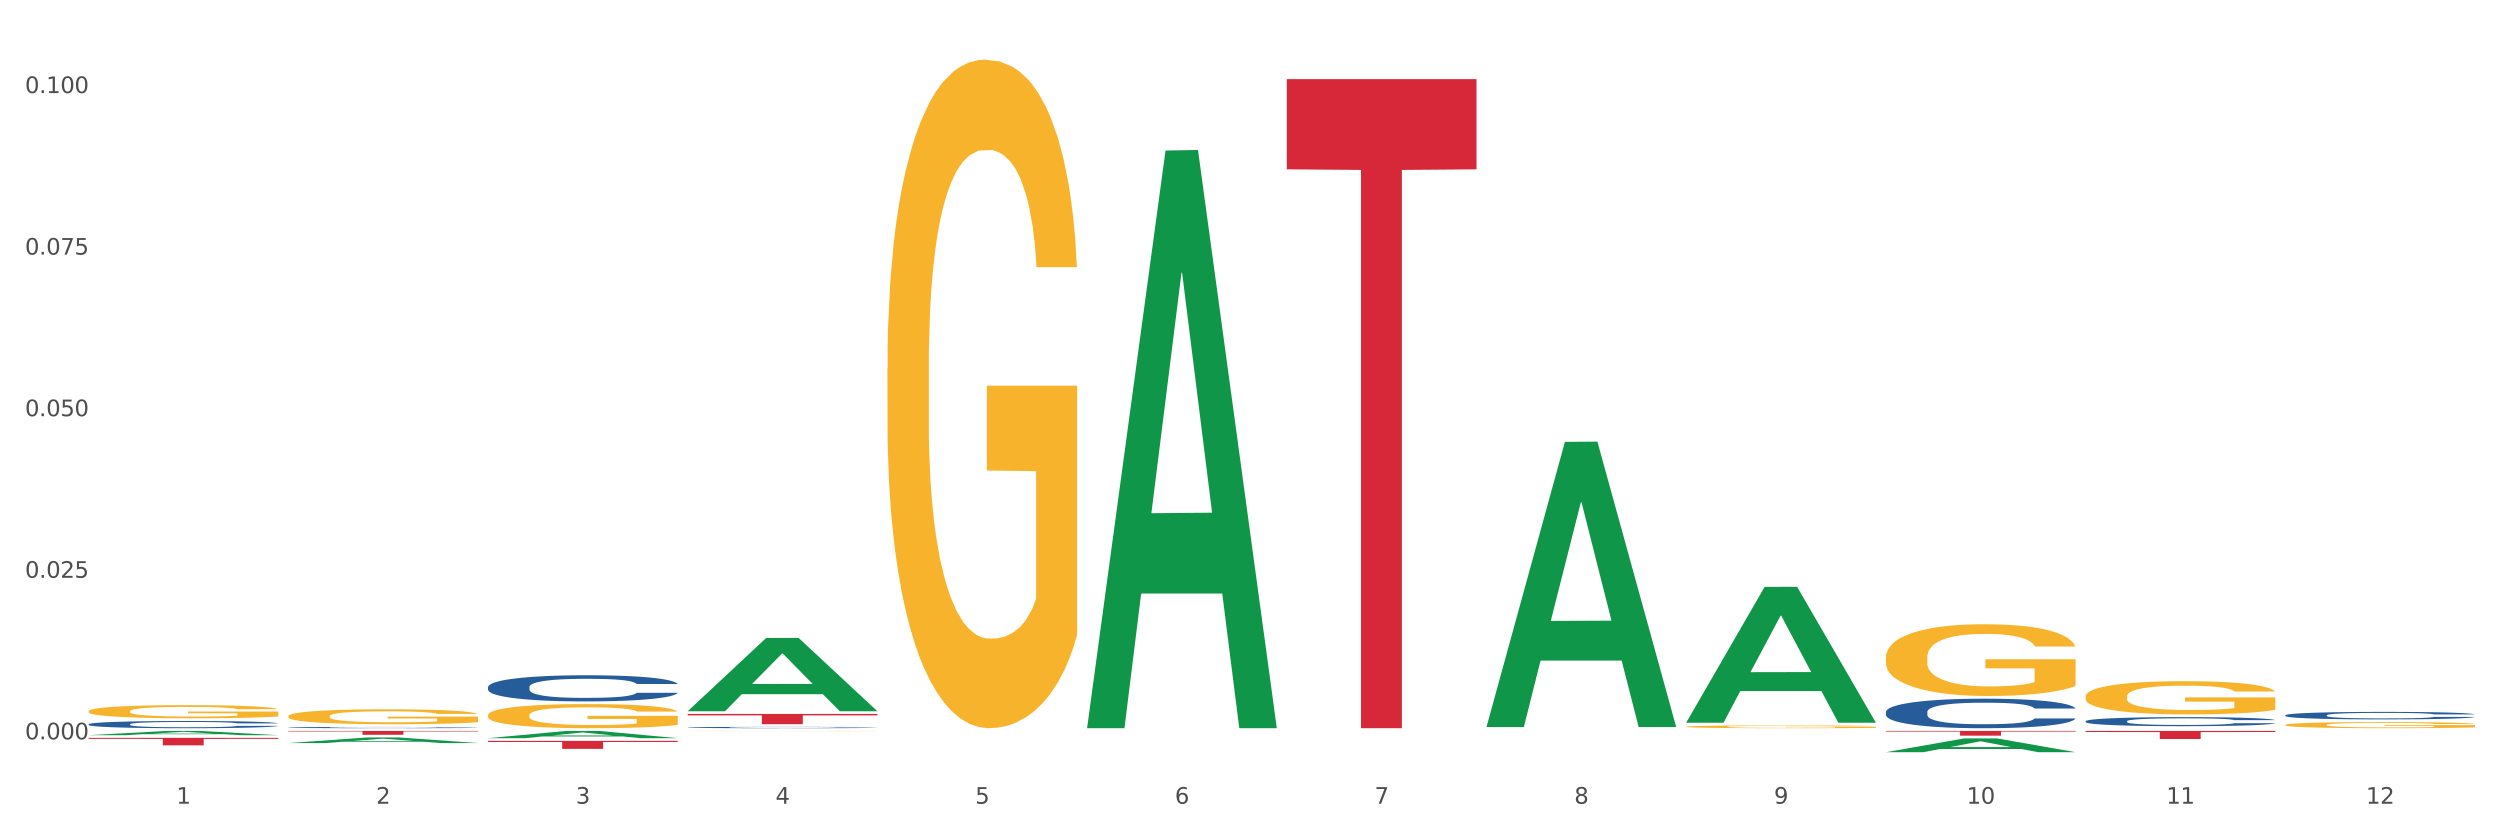 <?xml version="1.0" encoding="utf-8" standalone="no"?>
<!DOCTYPE svg PUBLIC "-//W3C//DTD SVG 1.1//EN"
  "http://www.w3.org/Graphics/SVG/1.1/DTD/svg11.dtd">
<svg xmlns:xlink="http://www.w3.org/1999/xlink" width="1080pt" height="360pt" viewBox="0 0 1080 360" xmlns="http://www.w3.org/2000/svg" version="1.1">
 <rect x="0" y="0" width="1080" height="360" fill="#333333" stroke="none"/>
 <defs>
  <style type="text/css">*{stroke-linejoin: round; stroke-linecap: butt}</style>
 </defs>
 <g id="figure_1">
  <g id="patch_1">
   <path d="M 0 360 
L 1080 360 
L 1080 0 
L 0 0 
z
" style="fill: #ffffff; stroke: #ffffff; stroke-linejoin: miter"/>
  </g>
  <g id="axes_1">
   <g id="matplotlib.axis_1">
    <g id="xtick_1">
     <g id="text_1">
      <!-- 1 -->
      <g style="fill: #4d4d4d" transform="translate(76.207 347.204) scale(0.096 -0.096)">
       <defs>
        <path id="DejaVuSans-31" d="M 794 531 
L 1825 531 
L 1825 4091 
L 703 3866 
L 703 4441 
L 1819 4666 
L 2450 4666 
L 2450 531 
L 3481 531 
L 3481 0 
L 794 0 
L 794 531 
z
" transform="scale(0.016)"/>
       </defs>
       <use xlink:href="#DejaVuSans-31"/>
      </g>
     </g>
    </g>
    <g id="xtick_2">
     <g id="text_2">
      <!-- 2 -->
      <g style="fill: #4d4d4d" transform="translate(162.476 347.204) scale(0.096 -0.096)">
       <defs>
        <path id="DejaVuSans-32" d="M 1228 531 
L 3431 531 
L 3431 0 
L 469 0 
L 469 531 
Q 828 903 1448 1529 
Q 2069 2156 2228 2338 
Q 2531 2678 2651 2914 
Q 2772 3150 2772 3378 
Q 2772 3750 2511 3984 
Q 2250 4219 1831 4219 
Q 1534 4219 1204 4116 
Q 875 4013 500 3803 
L 500 4441 
Q 881 4594 1212 4672 
Q 1544 4750 1819 4750 
Q 2544 4750 2975 4387 
Q 3406 4025 3406 3419 
Q 3406 3131 3298 2873 
Q 3191 2616 2906 2266 
Q 2828 2175 2409 1742 
Q 1991 1309 1228 531 
z
" transform="scale(0.016)"/>
       </defs>
       <use xlink:href="#DejaVuSans-32"/>
      </g>
     </g>
    </g>
    <g id="xtick_3">
     <g id="text_3">
      <!-- 3 -->
      <g style="fill: #4d4d4d" transform="translate(248.745 347.204) scale(0.096 -0.096)">
       <defs>
        <path id="DejaVuSans-33" d="M 2597 2516 
Q 3050 2419 3304 2112 
Q 3559 1806 3559 1356 
Q 3559 666 3084 287 
Q 2609 -91 1734 -91 
Q 1441 -91 1130 -33 
Q 819 25 488 141 
L 488 750 
Q 750 597 1062 519 
Q 1375 441 1716 441 
Q 2309 441 2620 675 
Q 2931 909 2931 1356 
Q 2931 1769 2642 2001 
Q 2353 2234 1838 2234 
L 1294 2234 
L 1294 2753 
L 1863 2753 
Q 2328 2753 2575 2939 
Q 2822 3125 2822 3475 
Q 2822 3834 2567 4026 
Q 2313 4219 1838 4219 
Q 1578 4219 1281 4162 
Q 984 4106 628 3988 
L 628 4550 
Q 988 4650 1302 4700 
Q 1616 4750 1894 4750 
Q 2613 4750 3031 4423 
Q 3450 4097 3450 3541 
Q 3450 3153 3228 2886 
Q 3006 2619 2597 2516 
z
" transform="scale(0.016)"/>
       </defs>
       <use xlink:href="#DejaVuSans-33"/>
      </g>
     </g>
    </g>
    <g id="xtick_4">
     <g id="text_4">
      <!-- 4 -->
      <g style="fill: #4d4d4d" transform="translate(335.014 347.204) scale(0.096 -0.096)">
       <defs>
        <path id="DejaVuSans-34" d="M 2419 4116 
L 825 1625 
L 2419 1625 
L 2419 4116 
z
M 2253 4666 
L 3047 4666 
L 3047 1625 
L 3713 1625 
L 3713 1100 
L 3047 1100 
L 3047 0 
L 2419 0 
L 2419 1100 
L 313 1100 
L 313 1709 
L 2253 4666 
z
" transform="scale(0.016)"/>
       </defs>
       <use xlink:href="#DejaVuSans-34"/>
      </g>
     </g>
    </g>
    <g id="xtick_5">
     <g id="text_5">
      <!-- 5 -->
      <g style="fill: #4d4d4d" transform="translate(421.284 347.204) scale(0.096 -0.096)">
       <defs>
        <path id="DejaVuSans-35" d="M 691 4666 
L 3169 4666 
L 3169 4134 
L 1269 4134 
L 1269 2991 
Q 1406 3038 1543 3061 
Q 1681 3084 1819 3084 
Q 2600 3084 3056 2656 
Q 3513 2228 3513 1497 
Q 3513 744 3044 326 
Q 2575 -91 1722 -91 
Q 1428 -91 1123 -41 
Q 819 9 494 109 
L 494 744 
Q 775 591 1075 516 
Q 1375 441 1709 441 
Q 2250 441 2565 725 
Q 2881 1009 2881 1497 
Q 2881 1984 2565 2268 
Q 2250 2553 1709 2553 
Q 1456 2553 1204 2497 
Q 953 2441 691 2322 
L 691 4666 
z
" transform="scale(0.016)"/>
       </defs>
       <use xlink:href="#DejaVuSans-35"/>
      </g>
     </g>
    </g>
    <g id="xtick_6">
     <g id="text_6">
      <!-- 6 -->
      <g style="fill: #4d4d4d" transform="translate(507.553 347.204) scale(0.096 -0.096)">
       <defs>
        <path id="DejaVuSans-36" d="M 2113 2584 
Q 1688 2584 1439 2293 
Q 1191 2003 1191 1497 
Q 1191 994 1439 701 
Q 1688 409 2113 409 
Q 2538 409 2786 701 
Q 3034 994 3034 1497 
Q 3034 2003 2786 2293 
Q 2538 2584 2113 2584 
z
M 3366 4563 
L 3366 3988 
Q 3128 4100 2886 4159 
Q 2644 4219 2406 4219 
Q 1781 4219 1451 3797 
Q 1122 3375 1075 2522 
Q 1259 2794 1537 2939 
Q 1816 3084 2150 3084 
Q 2853 3084 3261 2657 
Q 3669 2231 3669 1497 
Q 3669 778 3244 343 
Q 2819 -91 2113 -91 
Q 1303 -91 875 529 
Q 447 1150 447 2328 
Q 447 3434 972 4092 
Q 1497 4750 2381 4750 
Q 2619 4750 2861 4703 
Q 3103 4656 3366 4563 
z
" transform="scale(0.016)"/>
       </defs>
       <use xlink:href="#DejaVuSans-36"/>
      </g>
     </g>
    </g>
    <g id="xtick_7">
     <g id="text_7">
      <!-- 7 -->
      <g style="fill: #4d4d4d" transform="translate(593.822 347.204) scale(0.096 -0.096)">
       <defs>
        <path id="DejaVuSans-37" d="M 525 4666 
L 3525 4666 
L 3525 4397 
L 1831 0 
L 1172 0 
L 2766 4134 
L 525 4134 
L 525 4666 
z
" transform="scale(0.016)"/>
       </defs>
       <use xlink:href="#DejaVuSans-37"/>
      </g>
     </g>
    </g>
    <g id="xtick_8">
     <g id="text_8">
      <!-- 8 -->
      <g style="fill: #4d4d4d" transform="translate(680.091 347.204) scale(0.096 -0.096)">
       <defs>
        <path id="DejaVuSans-38" d="M 2034 2216 
Q 1584 2216 1326 1975 
Q 1069 1734 1069 1313 
Q 1069 891 1326 650 
Q 1584 409 2034 409 
Q 2484 409 2743 651 
Q 3003 894 3003 1313 
Q 3003 1734 2745 1975 
Q 2488 2216 2034 2216 
z
M 1403 2484 
Q 997 2584 770 2862 
Q 544 3141 544 3541 
Q 544 4100 942 4425 
Q 1341 4750 2034 4750 
Q 2731 4750 3128 4425 
Q 3525 4100 3525 3541 
Q 3525 3141 3298 2862 
Q 3072 2584 2669 2484 
Q 3125 2378 3379 2068 
Q 3634 1759 3634 1313 
Q 3634 634 3220 271 
Q 2806 -91 2034 -91 
Q 1263 -91 848 271 
Q 434 634 434 1313 
Q 434 1759 690 2068 
Q 947 2378 1403 2484 
z
M 1172 3481 
Q 1172 3119 1398 2916 
Q 1625 2713 2034 2713 
Q 2441 2713 2670 2916 
Q 2900 3119 2900 3481 
Q 2900 3844 2670 4047 
Q 2441 4250 2034 4250 
Q 1625 4250 1398 4047 
Q 1172 3844 1172 3481 
z
" transform="scale(0.016)"/>
       </defs>
       <use xlink:href="#DejaVuSans-38"/>
      </g>
     </g>
    </g>
    <g id="xtick_9">
     <g id="text_9">
      <!-- 9 -->
      <g style="fill: #4d4d4d" transform="translate(766.361 347.204) scale(0.096 -0.096)">
       <defs>
        <path id="DejaVuSans-39" d="M 703 97 
L 703 672 
Q 941 559 1184 500 
Q 1428 441 1663 441 
Q 2288 441 2617 861 
Q 2947 1281 2994 2138 
Q 2813 1869 2534 1725 
Q 2256 1581 1919 1581 
Q 1219 1581 811 2004 
Q 403 2428 403 3163 
Q 403 3881 828 4315 
Q 1253 4750 1959 4750 
Q 2769 4750 3195 4129 
Q 3622 3509 3622 2328 
Q 3622 1225 3098 567 
Q 2575 -91 1691 -91 
Q 1453 -91 1209 -44 
Q 966 3 703 97 
z
M 1959 2075 
Q 2384 2075 2632 2365 
Q 2881 2656 2881 3163 
Q 2881 3666 2632 3958 
Q 2384 4250 1959 4250 
Q 1534 4250 1286 3958 
Q 1038 3666 1038 3163 
Q 1038 2656 1286 2365 
Q 1534 2075 1959 2075 
z
" transform="scale(0.016)"/>
       </defs>
       <use xlink:href="#DejaVuSans-39"/>
      </g>
     </g>
    </g>
    <g id="xtick_10">
     <g id="text_10">
      <!-- 10 -->
      <g style="fill: #4d4d4d" transform="translate(849.576 347.204) scale(0.096 -0.096)">
       <defs>
        <path id="DejaVuSans-30" d="M 2034 4250 
Q 1547 4250 1301 3770 
Q 1056 3291 1056 2328 
Q 1056 1369 1301 889 
Q 1547 409 2034 409 
Q 2525 409 2770 889 
Q 3016 1369 3016 2328 
Q 3016 3291 2770 3770 
Q 2525 4250 2034 4250 
z
M 2034 4750 
Q 2819 4750 3233 4129 
Q 3647 3509 3647 2328 
Q 3647 1150 3233 529 
Q 2819 -91 2034 -91 
Q 1250 -91 836 529 
Q 422 1150 422 2328 
Q 422 3509 836 4129 
Q 1250 4750 2034 4750 
z
" transform="scale(0.016)"/>
       </defs>
       <use xlink:href="#DejaVuSans-31"/>
       <use xlink:href="#DejaVuSans-30" transform="translate(63.623 0)"/>
      </g>
     </g>
    </g>
    <g id="xtick_11">
     <g id="text_11">
      <!-- 11 -->
      <g style="fill: #4d4d4d" transform="translate(935.845 347.204) scale(0.096 -0.096)">
       <use xlink:href="#DejaVuSans-31"/>
       <use xlink:href="#DejaVuSans-31" transform="translate(63.623 0)"/>
      </g>
     </g>
    </g>
    <g id="xtick_12">
     <g id="text_12">
      <!-- 12 -->
      <g style="fill: #4d4d4d" transform="translate(1022.114 347.204) scale(0.096 -0.096)">
       <use xlink:href="#DejaVuSans-31"/>
       <use xlink:href="#DejaVuSans-32" transform="translate(63.623 0)"/>
      </g>
     </g>
    </g>
    <g id="xtick_13"/>
    <g id="xtick_14"/>
    <g id="xtick_15"/>
    <g id="xtick_16"/>
    <g id="xtick_17"/>
    <g id="xtick_18"/>
    <g id="xtick_19"/>
    <g id="xtick_20"/>
    <g id="xtick_21"/>
    <g id="xtick_22"/>
    <g id="xtick_23"/>
   </g>
   <g id="matplotlib.axis_2">
    <g id="ytick_1">
     <g id="text_13">
      <!-- 0.000 -->
      <g style="fill: #4d4d4d" transform="translate(10.8 319.398) scale(0.096 -0.096)">
       <defs>
        <path id="DejaVuSans-2e" d="M 684 794 
L 1344 794 
L 1344 0 
L 684 0 
L 684 794 
z
" transform="scale(0.016)"/>
       </defs>
       <use xlink:href="#DejaVuSans-30"/>
       <use xlink:href="#DejaVuSans-2e" transform="translate(63.623 0)"/>
       <use xlink:href="#DejaVuSans-30" transform="translate(95.41 0)"/>
       <use xlink:href="#DejaVuSans-30" transform="translate(159.033 0)"/>
       <use xlink:href="#DejaVuSans-30" transform="translate(222.656 0)"/>
      </g>
     </g>
    </g>
    <g id="ytick_2">
     <g id="text_14">
      <!-- 0.025 -->
      <g style="fill: #4d4d4d" transform="translate(10.8 249.599) scale(0.096 -0.096)">
       <use xlink:href="#DejaVuSans-30"/>
       <use xlink:href="#DejaVuSans-2e" transform="translate(63.623 0)"/>
       <use xlink:href="#DejaVuSans-30" transform="translate(95.41 0)"/>
       <use xlink:href="#DejaVuSans-32" transform="translate(159.033 0)"/>
       <use xlink:href="#DejaVuSans-35" transform="translate(222.656 0)"/>
      </g>
     </g>
    </g>
    <g id="ytick_3">
     <g id="text_15">
      <!-- 0.050 -->
      <g style="fill: #4d4d4d" transform="translate(10.8 179.8) scale(0.096 -0.096)">
       <use xlink:href="#DejaVuSans-30"/>
       <use xlink:href="#DejaVuSans-2e" transform="translate(63.623 0)"/>
       <use xlink:href="#DejaVuSans-30" transform="translate(95.41 0)"/>
       <use xlink:href="#DejaVuSans-35" transform="translate(159.033 0)"/>
       <use xlink:href="#DejaVuSans-30" transform="translate(222.656 0)"/>
      </g>
     </g>
    </g>
    <g id="ytick_4">
     <g id="text_16">
      <!-- 0.075 -->
      <g style="fill: #4d4d4d" transform="translate(10.8 110.001) scale(0.096 -0.096)">
       <use xlink:href="#DejaVuSans-30"/>
       <use xlink:href="#DejaVuSans-2e" transform="translate(63.623 0)"/>
       <use xlink:href="#DejaVuSans-30" transform="translate(95.41 0)"/>
       <use xlink:href="#DejaVuSans-37" transform="translate(159.033 0)"/>
       <use xlink:href="#DejaVuSans-35" transform="translate(222.656 0)"/>
      </g>
     </g>
    </g>
    <g id="ytick_5">
     <g id="text_17">
      <!-- 0.100 -->
      <g style="fill: #4d4d4d" transform="translate(10.8 40.202) scale(0.096 -0.096)">
       <use xlink:href="#DejaVuSans-30"/>
       <use xlink:href="#DejaVuSans-2e" transform="translate(63.623 0)"/>
       <use xlink:href="#DejaVuSans-31" transform="translate(95.41 0)"/>
       <use xlink:href="#DejaVuSans-30" transform="translate(159.033 0)"/>
       <use xlink:href="#DejaVuSans-30" transform="translate(222.656 0)"/>
      </g>
     </g>
    </g>
    <g id="ytick_6"/>
    <g id="ytick_7"/>
    <g id="ytick_8"/>
    <g id="ytick_9"/>
   </g>
   <g id="PolyCollection_1">
    <path d="M 38.283 317.591 
L 38.367 317.589 
L 72.164 315.752 
L 86.189 315.751 
L 120.239 317.594 
L 104.017 317.594 
L 96.666 317.165 
L 61.771 317.165 
L 61.518 317.172 
L 54.421 317.594 
L 38.283 317.594 
L 38.283 317.591 
L 66.165 316.909 
L 92.272 316.907 
L 79.345 316.143 
L 79.176 316.14 
L 79.007 316.145 
L 66.08 316.907 
L 66.165 316.909 
L 38.283 317.591 
z
" clip-path="url(#p59548a9d7b)" style="fill: #109648"/>
    <path d="M 555.898 34.18 
L 637.854 34.18 
L 637.854 73.147 
L 605.615 73.41 
L 605.615 314.582 
L 587.943 314.582 
L 587.943 73.41 
L 555.898 73.147 
L 555.898 34.444 
L 555.898 34.18 
z
" clip-path="url(#p59548a9d7b)" style="fill: #d62839"/>
    <path d="M 210.821 320.053 
L 292.777 320.053 
L 292.777 320.532 
L 260.539 320.536 
L 260.539 323.502 
L 242.866 323.502 
L 242.866 320.536 
L 210.821 320.532 
L 210.821 320.056 
L 210.821 320.053 
z
" clip-path="url(#p59548a9d7b)" style="fill: #d62839"/>
    <path d="M 124.552 315.751 
L 206.508 315.751 
L 206.508 315.985 
L 174.269 315.986 
L 174.269 317.435 
L 156.597 317.435 
L 156.597 315.986 
L 124.552 315.985 
L 124.552 315.752 
L 124.552 315.751 
z
" clip-path="url(#p59548a9d7b)" style="fill: #d62839"/>
    <path d="M 38.283 318.754 
L 120.239 318.754 
L 120.239 319.202 
L 88 319.205 
L 88 321.974 
L 70.327 321.974 
L 70.327 319.205 
L 38.283 319.202 
L 38.283 318.757 
L 38.283 318.754 
z
" clip-path="url(#p59548a9d7b)" style="fill: #d62839"/>
    <path d="M 987.244 313.164 
L 987.341 313.162 
L 987.341 313.074 
L 987.535 312.999 
L 988.502 312.818 
L 989.954 312.668 
L 991.018 312.588 
L 992.082 312.522 
L 993.34 312.457 
L 994.888 312.389 
L 997.694 312.29 
L 999.436 312.239 
L 1001.565 312.186 
L 1005.435 312.108 
L 1008.241 312.065 
L 1011.144 312.028 
L 1015.885 311.985 
L 1018.982 311.965 
L 1022.271 311.951 
L 1026.239 311.941 
L 1029.238 311.939 
L 1035.818 311.946 
L 1041.43 311.968 
L 1044.139 311.985 
L 1047.623 312.014 
L 1049.461 312.033 
L 1052.461 312.072 
L 1055.557 312.123 
L 1057.686 312.166 
L 1060.879 312.249 
L 1063.298 312.331 
L 1065.523 312.433 
L 1066.684 312.503 
L 1067.555 312.568 
L 1068.329 312.643 
L 1069.103 312.762 
L 1051.686 312.762 
L 1051.009 312.677 
L 1049.945 312.597 
L 1048.397 312.52 
L 1047.042 312.471 
L 1044.72 312.411 
L 1042.591 312.372 
L 1040.366 312.343 
L 1037.656 312.319 
L 1035.528 312.307 
L 1032.528 312.297 
L 1026.626 312.299 
L 1022.658 312.319 
L 1019.949 312.343 
L 1018.207 312.365 
L 1016.659 312.389 
L 1014.918 312.423 
L 1012.886 312.474 
L 1011.434 312.52 
L 1009.983 312.578 
L 1008.822 312.636 
L 1007.757 312.704 
L 1006.887 312.777 
L 1006.209 312.852 
L 1005.629 312.944 
L 1005.145 313.096 
L 1005.145 313.428 
L 1005.338 313.503 
L 1005.822 313.602 
L 1006.403 313.678 
L 1007.37 313.767 
L 1008.241 313.828 
L 1009.886 313.915 
L 1011.725 313.988 
L 1013.176 314.034 
L 1014.627 314.072 
L 1017.143 314.126 
L 1019.949 314.169 
L 1022.368 314.196 
L 1025.658 314.22 
L 1027.883 314.23 
L 1029.819 314.235 
L 1034.56 314.235 
L 1037.947 314.227 
L 1041.72 314.21 
L 1044.623 314.189 
L 1047.042 314.162 
L 1049.751 314.118 
L 1051.493 314.077 
L 1051.493 313.571 
L 1030.206 313.569 
L 1030.206 313.232 
L 1069.2 313.232 
L 1069.2 314.22 
L 1067.555 314.271 
L 1065.717 314.317 
L 1063.781 314.358 
L 1060.879 314.409 
L 1057.395 314.457 
L 1054.299 314.491 
L 1051.009 314.52 
L 1047.139 314.547 
L 1042.107 314.571 
L 1039.011 314.581 
L 1035.14 314.588 
L 1030.593 314.591 
L 1026.626 314.586 
L 1022.755 314.574 
L 1018.691 314.552 
L 1014.724 314.52 
L 1011.725 314.489 
L 1008.725 314.45 
L 1005.532 314.399 
L 1003.016 314.351 
L 1001.081 314.307 
L 998.952 314.251 
L 996.63 314.179 
L 994.888 314.113 
L 993.34 314.046 
L 991.695 313.958 
L 990.534 313.883 
L 989.373 313.789 
L 988.696 313.719 
L 987.922 313.61 
L 987.341 313.457 
L 987.244 313.164 
z
" clip-path="url(#p59548a9d7b)" style="fill: #f7b32b"/>
    <path d="M 900.975 300.915 
L 901.072 300.902 
L 901.072 300.43 
L 901.265 300.024 
L 902.233 299.04 
L 903.684 298.228 
L 904.749 297.795 
L 905.813 297.441 
L 907.071 297.087 
L 908.619 296.72 
L 911.425 296.182 
L 913.167 295.907 
L 915.296 295.619 
L 919.166 295.199 
L 921.972 294.963 
L 924.875 294.767 
L 929.616 294.531 
L 932.712 294.426 
L 936.002 294.347 
L 939.969 294.295 
L 942.969 294.282 
L 949.549 294.321 
L 955.161 294.439 
L 957.87 294.531 
L 961.353 294.688 
L 963.192 294.793 
L 966.191 295.003 
L 969.288 295.278 
L 971.416 295.514 
L 974.609 295.96 
L 977.028 296.405 
L 979.254 296.956 
L 980.415 297.336 
L 981.286 297.69 
L 982.06 298.096 
L 982.834 298.739 
L 965.417 298.739 
L 964.74 298.28 
L 963.676 297.847 
L 962.127 297.428 
L 960.773 297.166 
L 958.451 296.838 
L 956.322 296.628 
L 954.096 296.471 
L 951.387 296.34 
L 949.258 296.274 
L 946.259 296.222 
L 940.356 296.235 
L 936.389 296.34 
L 933.68 296.471 
L 931.938 296.589 
L 930.39 296.72 
L 928.648 296.903 
L 926.616 297.179 
L 925.165 297.428 
L 923.714 297.742 
L 922.553 298.057 
L 921.488 298.424 
L 920.617 298.817 
L 919.94 299.224 
L 919.359 299.722 
L 918.876 300.548 
L 918.876 302.344 
L 919.069 302.75 
L 919.553 303.288 
L 920.134 303.694 
L 921.101 304.179 
L 921.972 304.507 
L 923.617 304.979 
L 925.455 305.372 
L 926.907 305.621 
L 928.358 305.831 
L 930.874 306.119 
L 933.68 306.355 
L 936.099 306.5 
L 939.389 306.631 
L 941.614 306.683 
L 943.549 306.709 
L 948.291 306.709 
L 951.677 306.67 
L 955.451 306.578 
L 958.354 306.46 
L 960.773 306.316 
L 963.482 306.08 
L 965.224 305.857 
L 965.224 303.117 
L 943.937 303.104 
L 943.937 301.282 
L 982.931 301.282 
L 982.931 306.631 
L 981.286 306.906 
L 979.447 307.155 
L 977.512 307.378 
L 974.609 307.653 
L 971.126 307.915 
L 968.03 308.099 
L 964.74 308.256 
L 960.87 308.401 
L 955.838 308.532 
L 952.742 308.584 
L 948.871 308.623 
L 944.324 308.636 
L 940.356 308.61 
L 936.486 308.545 
L 932.422 308.427 
L 928.455 308.256 
L 925.455 308.086 
L 922.456 307.876 
L 919.263 307.601 
L 916.747 307.339 
L 914.812 307.103 
L 912.683 306.801 
L 910.361 306.408 
L 908.619 306.054 
L 907.071 305.687 
L 905.426 305.215 
L 904.265 304.809 
L 903.104 304.297 
L 902.426 303.917 
L 901.652 303.327 
L 901.072 302.501 
L 900.975 300.915 
z
" clip-path="url(#p59548a9d7b)" style="fill: #f7b32b"/>
    <path d="M 814.706 283.998 
L 814.803 283.97 
L 814.803 282.951 
L 814.996 282.073 
L 815.964 279.95 
L 817.415 278.195 
L 818.479 277.26 
L 819.544 276.496 
L 820.802 275.732 
L 822.35 274.939 
L 825.156 273.778 
L 826.898 273.184 
L 829.026 272.561 
L 832.897 271.655 
L 835.703 271.145 
L 838.606 270.721 
L 843.347 270.211 
L 846.443 269.985 
L 849.733 269.815 
L 853.7 269.702 
L 856.7 269.673 
L 863.279 269.758 
L 868.891 270.013 
L 871.601 270.211 
L 875.084 270.551 
L 876.923 270.777 
L 879.922 271.23 
L 883.018 271.825 
L 885.147 272.334 
L 888.34 273.297 
L 890.759 274.26 
L 892.985 275.449 
L 894.146 276.27 
L 895.017 277.034 
L 895.791 277.911 
L 896.565 279.299 
L 879.148 279.299 
L 878.471 278.308 
L 877.406 277.374 
L 875.858 276.468 
L 874.504 275.902 
L 872.181 275.194 
L 870.053 274.741 
L 867.827 274.401 
L 865.118 274.118 
L 862.989 273.976 
L 859.99 273.863 
L 854.087 273.892 
L 850.12 274.118 
L 847.411 274.401 
L 845.669 274.656 
L 844.121 274.939 
L 842.379 275.335 
L 840.347 275.93 
L 838.896 276.468 
L 837.444 277.147 
L 836.283 277.827 
L 835.219 278.619 
L 834.348 279.469 
L 833.671 280.346 
L 833.09 281.422 
L 832.606 283.205 
L 832.606 287.084 
L 832.8 287.961 
L 833.284 289.122 
L 833.864 290 
L 834.832 291.047 
L 835.703 291.755 
L 837.348 292.774 
L 839.186 293.623 
L 840.638 294.161 
L 842.089 294.614 
L 844.605 295.237 
L 847.411 295.747 
L 849.83 296.058 
L 853.12 296.341 
L 855.345 296.454 
L 857.28 296.511 
L 862.021 296.511 
L 865.408 296.426 
L 869.182 296.228 
L 872.085 295.973 
L 874.504 295.662 
L 877.213 295.152 
L 878.955 294.671 
L 878.955 288.754 
L 857.667 288.726 
L 857.667 284.791 
L 896.662 284.791 
L 896.662 296.341 
L 895.017 296.936 
L 893.178 297.473 
L 891.243 297.955 
L 888.34 298.549 
L 884.857 299.115 
L 881.761 299.512 
L 878.471 299.852 
L 874.6 300.163 
L 869.569 300.446 
L 866.472 300.559 
L 862.602 300.644 
L 858.054 300.672 
L 854.087 300.616 
L 850.217 300.474 
L 846.153 300.22 
L 842.186 299.852 
L 839.186 299.483 
L 836.187 299.031 
L 832.993 298.436 
L 830.478 297.87 
L 828.543 297.36 
L 826.414 296.709 
L 824.092 295.86 
L 822.35 295.095 
L 820.802 294.303 
L 819.157 293.284 
L 817.996 292.406 
L 816.835 291.302 
L 816.157 290.481 
L 815.383 289.207 
L 814.803 287.424 
L 814.706 283.998 
z
" clip-path="url(#p59548a9d7b)" style="fill: #f7b32b"/>
    <path d="M 728.437 313.94 
L 728.533 313.939 
L 728.533 313.899 
L 728.727 313.865 
L 729.695 313.782 
L 731.146 313.713 
L 732.21 313.677 
L 733.275 313.647 
L 734.533 313.617 
L 736.081 313.586 
L 738.887 313.541 
L 740.628 313.518 
L 742.757 313.493 
L 746.628 313.458 
L 749.434 313.438 
L 752.336 313.422 
L 757.078 313.402 
L 760.174 313.393 
L 763.464 313.386 
L 767.431 313.382 
L 770.43 313.381 
L 777.01 313.384 
L 782.622 313.394 
L 785.332 313.402 
L 788.815 313.415 
L 790.653 313.424 
L 793.653 313.442 
L 796.749 313.465 
L 798.878 313.485 
L 802.071 313.522 
L 804.49 313.56 
L 806.716 313.606 
L 807.877 313.638 
L 808.747 313.668 
L 809.522 313.702 
L 810.296 313.756 
L 792.879 313.756 
L 792.201 313.718 
L 791.137 313.681 
L 789.589 313.646 
L 788.234 313.624 
L 785.912 313.596 
L 783.783 313.579 
L 781.558 313.565 
L 778.849 313.554 
L 776.72 313.549 
L 773.72 313.544 
L 767.818 313.545 
L 763.851 313.554 
L 761.142 313.565 
L 759.4 313.575 
L 757.852 313.586 
L 756.11 313.602 
L 754.078 313.625 
L 752.627 313.646 
L 751.175 313.672 
L 750.014 313.699 
L 748.95 313.73 
L 748.079 313.763 
L 747.402 313.797 
L 746.821 313.839 
L 746.337 313.909 
L 746.337 314.06 
L 746.531 314.094 
L 747.015 314.14 
L 747.595 314.174 
L 748.563 314.215 
L 749.434 314.243 
L 751.078 314.282 
L 752.917 314.315 
L 754.368 314.336 
L 755.82 314.354 
L 758.335 314.378 
L 761.142 314.398 
L 763.561 314.41 
L 766.85 314.422 
L 769.076 314.426 
L 771.011 314.428 
L 775.752 314.428 
L 779.139 314.425 
L 782.913 314.417 
L 785.815 314.407 
L 788.234 314.395 
L 790.944 314.375 
L 792.685 314.356 
L 792.685 314.125 
L 771.398 314.124 
L 771.398 313.971 
L 810.392 313.971 
L 810.392 314.422 
L 808.747 314.445 
L 806.909 314.466 
L 804.974 314.484 
L 802.071 314.508 
L 798.588 314.53 
L 795.491 314.545 
L 792.201 314.559 
L 788.331 314.571 
L 783.3 314.582 
L 780.203 314.586 
L 776.333 314.589 
L 771.785 314.591 
L 767.818 314.588 
L 763.948 314.583 
L 759.884 314.573 
L 755.916 314.559 
L 752.917 314.544 
L 749.917 314.526 
L 746.724 314.503 
L 744.209 314.481 
L 742.273 314.461 
L 740.145 314.436 
L 737.822 314.403 
L 736.081 314.373 
L 734.533 314.342 
L 732.888 314.302 
L 731.726 314.268 
L 730.565 314.225 
L 729.888 314.193 
L 729.114 314.143 
L 728.533 314.073 
L 728.437 313.94 
z
" clip-path="url(#p59548a9d7b)" style="fill: #f7b32b"/>
    <path d="M 383.36 159.227 
L 383.457 158.963 
L 383.457 149.467 
L 383.65 141.29 
L 384.618 121.508 
L 386.069 105.154 
L 387.133 96.45 
L 388.198 89.328 
L 389.456 82.206 
L 391.004 74.821 
L 393.81 64.006 
L 395.552 58.467 
L 397.68 52.664 
L 401.551 44.223 
L 404.357 39.476 
L 407.26 35.519 
L 412.001 30.771 
L 415.097 28.661 
L 418.387 27.078 
L 422.354 26.023 
L 425.354 25.759 
L 431.933 26.551 
L 437.545 28.925 
L 440.255 30.771 
L 443.738 33.936 
L 445.577 36.047 
L 448.576 40.267 
L 451.672 45.806 
L 453.801 50.554 
L 456.994 59.522 
L 459.413 68.49 
L 461.639 79.568 
L 462.8 87.218 
L 463.671 94.34 
L 464.445 102.516 
L 465.219 115.441 
L 447.802 115.441 
L 447.125 106.209 
L 446.06 97.505 
L 444.512 89.064 
L 443.158 83.789 
L 440.835 77.195 
L 438.707 72.974 
L 436.481 69.809 
L 433.772 67.171 
L 431.643 65.852 
L 428.644 64.797 
L 422.741 65.061 
L 418.774 67.171 
L 416.065 69.809 
L 414.323 72.183 
L 412.775 74.821 
L 411.033 78.513 
L 409.001 84.053 
L 407.55 89.064 
L 406.098 95.395 
L 404.937 101.725 
L 403.873 109.111 
L 403.002 117.024 
L 402.325 125.201 
L 401.744 135.224 
L 401.26 151.841 
L 401.26 187.978 
L 401.454 196.154 
L 401.938 206.969 
L 402.518 215.146 
L 403.486 224.905 
L 404.357 231.5 
L 406.002 240.995 
L 407.84 248.908 
L 409.292 253.92 
L 410.743 258.14 
L 413.259 263.943 
L 416.065 268.691 
L 418.484 271.592 
L 421.774 274.23 
L 423.999 275.285 
L 425.934 275.813 
L 430.675 275.813 
L 434.062 275.021 
L 437.836 273.175 
L 440.739 270.801 
L 443.158 267.9 
L 445.867 263.152 
L 447.608 258.668 
L 447.608 203.54 
L 426.321 203.276 
L 426.321 166.612 
L 465.316 166.612 
L 465.316 274.23 
L 463.671 279.769 
L 461.832 284.781 
L 459.897 289.265 
L 456.994 294.804 
L 453.511 300.08 
L 450.415 303.772 
L 447.125 306.938 
L 443.254 309.839 
L 438.223 312.477 
L 435.126 313.532 
L 431.256 314.323 
L 426.708 314.587 
L 422.741 314.059 
L 418.871 312.741 
L 414.807 310.367 
L 410.84 306.938 
L 407.84 303.509 
L 404.841 299.288 
L 401.647 293.749 
L 399.132 288.474 
L 397.197 283.726 
L 395.068 277.659 
L 392.746 269.746 
L 391.004 262.624 
L 389.456 255.239 
L 387.811 245.743 
L 386.65 237.566 
L 385.489 227.279 
L 384.811 219.63 
L 384.037 207.76 
L 383.457 191.143 
L 383.36 159.227 
z
" clip-path="url(#p59548a9d7b)" style="fill: #f7b32b"/>
    <path d="M 814.706 315.751 
L 896.662 315.751 
L 896.662 316.038 
L 864.423 316.04 
L 864.423 317.817 
L 846.75 317.817 
L 846.75 316.04 
L 814.706 316.038 
L 814.706 315.752 
L 814.706 315.751 
z
" clip-path="url(#p59548a9d7b)" style="fill: #d62839"/>
    <path d="M 297.091 315.793 
L 297.187 315.793 
L 297.187 315.79 
L 297.381 315.788 
L 298.348 315.781 
L 299.8 315.776 
L 300.864 315.773 
L 301.929 315.771 
L 303.186 315.769 
L 304.735 315.766 
L 307.541 315.763 
L 309.282 315.761 
L 311.411 315.759 
L 315.282 315.756 
L 318.088 315.755 
L 320.99 315.754 
L 325.732 315.752 
L 328.828 315.751 
L 332.118 315.751 
L 336.085 315.751 
L 339.084 315.751 
L 345.664 315.751 
L 351.276 315.752 
L 353.986 315.752 
L 357.469 315.753 
L 359.307 315.754 
L 362.307 315.755 
L 365.403 315.757 
L 367.532 315.758 
L 370.725 315.761 
L 373.144 315.764 
L 375.369 315.768 
L 376.531 315.77 
L 377.401 315.773 
L 378.176 315.775 
L 378.95 315.779 
L 361.533 315.779 
L 360.855 315.776 
L 359.791 315.774 
L 358.243 315.771 
L 356.888 315.769 
L 354.566 315.767 
L 352.437 315.766 
L 350.212 315.765 
L 347.503 315.764 
L 345.374 315.763 
L 342.374 315.763 
L 336.472 315.763 
L 332.505 315.764 
L 329.796 315.765 
L 328.054 315.765 
L 326.506 315.766 
L 324.764 315.767 
L 322.732 315.769 
L 321.281 315.771 
L 319.829 315.773 
L 318.668 315.775 
L 317.604 315.777 
L 316.733 315.78 
L 316.056 315.782 
L 315.475 315.786 
L 314.991 315.791 
L 314.991 315.803 
L 315.185 315.805 
L 315.669 315.809 
L 316.249 315.811 
L 317.217 315.815 
L 318.088 315.817 
L 319.732 315.82 
L 321.571 315.822 
L 323.022 315.824 
L 324.474 315.825 
L 326.989 315.827 
L 329.796 315.829 
L 332.215 315.83 
L 335.504 315.83 
L 337.73 315.831 
L 339.665 315.831 
L 344.406 315.831 
L 347.793 315.831 
L 351.567 315.83 
L 354.469 315.829 
L 356.888 315.828 
L 359.598 315.827 
L 361.339 315.825 
L 361.339 315.808 
L 340.052 315.808 
L 340.052 315.796 
L 379.046 315.796 
L 379.046 315.83 
L 377.401 315.832 
L 375.563 315.834 
L 373.628 315.835 
L 370.725 315.837 
L 367.242 315.839 
L 364.145 315.84 
L 360.855 315.841 
L 356.985 315.842 
L 351.954 315.843 
L 348.857 315.843 
L 344.987 315.843 
L 340.439 315.843 
L 336.472 315.843 
L 332.602 315.843 
L 328.538 315.842 
L 324.57 315.841 
L 321.571 315.84 
L 318.571 315.838 
L 315.378 315.837 
L 312.863 315.835 
L 310.927 315.833 
L 308.799 315.831 
L 306.476 315.829 
L 304.735 315.827 
L 303.186 315.824 
L 301.542 315.821 
L 300.38 315.819 
L 299.219 315.815 
L 298.542 315.813 
L 297.768 315.809 
L 297.187 315.804 
L 297.091 315.793 
z
" clip-path="url(#p59548a9d7b)" style="fill: #f7b32b"/>
    <path d="M 124.552 309.41 
L 124.649 309.404 
L 124.649 309.192 
L 124.842 309.009 
L 125.81 308.567 
L 127.261 308.201 
L 128.326 308.007 
L 129.39 307.847 
L 130.648 307.688 
L 132.196 307.523 
L 135.002 307.281 
L 136.744 307.157 
L 138.873 307.028 
L 142.743 306.839 
L 145.549 306.733 
L 148.452 306.644 
L 153.193 306.538 
L 156.289 306.491 
L 159.579 306.456 
L 163.546 306.432 
L 166.546 306.426 
L 173.126 306.444 
L 178.738 306.497 
L 181.447 306.538 
L 184.93 306.609 
L 186.769 306.656 
L 189.768 306.751 
L 192.865 306.874 
L 194.994 306.981 
L 198.187 307.181 
L 200.606 307.382 
L 202.831 307.629 
L 203.992 307.8 
L 204.863 307.96 
L 205.637 308.142 
L 206.411 308.431 
L 188.994 308.431 
L 188.317 308.225 
L 187.253 308.03 
L 185.705 307.842 
L 184.35 307.724 
L 182.028 307.576 
L 179.899 307.482 
L 177.673 307.411 
L 174.964 307.352 
L 172.835 307.323 
L 169.836 307.299 
L 163.934 307.305 
L 159.966 307.352 
L 157.257 307.411 
L 155.515 307.464 
L 153.967 307.523 
L 152.226 307.606 
L 150.194 307.73 
L 148.742 307.842 
L 147.291 307.983 
L 146.13 308.125 
L 145.065 308.29 
L 144.194 308.467 
L 143.517 308.65 
L 142.937 308.874 
L 142.453 309.245 
L 142.453 310.053 
L 142.646 310.236 
L 143.13 310.478 
L 143.711 310.661 
L 144.678 310.879 
L 145.549 311.026 
L 147.194 311.239 
L 149.032 311.416 
L 150.484 311.528 
L 151.935 311.622 
L 154.451 311.752 
L 157.257 311.858 
L 159.676 311.923 
L 162.966 311.982 
L 165.191 312.005 
L 167.127 312.017 
L 171.868 312.017 
L 175.254 311.999 
L 179.028 311.958 
L 181.931 311.905 
L 184.35 311.84 
L 187.059 311.734 
L 188.801 311.634 
L 188.801 310.401 
L 167.514 310.395 
L 167.514 309.576 
L 206.508 309.576 
L 206.508 311.982 
L 204.863 312.106 
L 203.025 312.218 
L 201.089 312.318 
L 198.187 312.442 
L 194.703 312.56 
L 191.607 312.642 
L 188.317 312.713 
L 184.447 312.778 
L 179.415 312.837 
L 176.319 312.861 
L 172.448 312.878 
L 167.901 312.884 
L 163.934 312.872 
L 160.063 312.843 
L 155.999 312.79 
L 152.032 312.713 
L 149.032 312.636 
L 146.033 312.542 
L 142.84 312.418 
L 140.324 312.3 
L 138.389 312.194 
L 136.26 312.058 
L 133.938 311.882 
L 132.196 311.722 
L 130.648 311.557 
L 129.003 311.345 
L 127.842 311.162 
L 126.681 310.932 
L 126.004 310.761 
L 125.23 310.496 
L 124.649 310.124 
L 124.552 309.41 
z
" clip-path="url(#p59548a9d7b)" style="fill: #f7b32b"/>
    <path d="M 38.283 307.25 
L 38.38 307.245 
L 38.38 307.058 
L 38.573 306.897 
L 39.541 306.508 
L 40.992 306.186 
L 42.057 306.015 
L 43.121 305.874 
L 44.379 305.734 
L 45.927 305.589 
L 48.733 305.376 
L 50.475 305.267 
L 52.603 305.153 
L 56.474 304.987 
L 59.28 304.893 
L 62.183 304.815 
L 66.924 304.722 
L 70.02 304.68 
L 73.31 304.649 
L 77.277 304.629 
L 80.277 304.623 
L 86.857 304.639 
L 92.469 304.686 
L 95.178 304.722 
L 98.661 304.784 
L 100.5 304.826 
L 103.499 304.909 
L 106.596 305.018 
L 108.724 305.111 
L 111.917 305.288 
L 114.336 305.464 
L 116.562 305.682 
L 117.723 305.833 
L 118.594 305.973 
L 119.368 306.134 
L 120.142 306.388 
L 102.725 306.388 
L 102.048 306.207 
L 100.983 306.035 
L 99.435 305.869 
L 98.081 305.765 
L 95.758 305.636 
L 93.63 305.553 
L 91.404 305.49 
L 88.695 305.438 
L 86.566 305.412 
L 83.567 305.392 
L 77.664 305.397 
L 73.697 305.438 
L 70.988 305.49 
L 69.246 305.537 
L 67.698 305.589 
L 65.956 305.662 
L 63.924 305.771 
L 62.473 305.869 
L 61.022 305.994 
L 59.86 306.118 
L 58.796 306.264 
L 57.925 306.419 
L 57.248 306.58 
L 56.667 306.778 
L 56.184 307.105 
L 56.184 307.816 
L 56.377 307.977 
L 56.861 308.19 
L 57.441 308.351 
L 58.409 308.543 
L 59.28 308.672 
L 60.925 308.859 
L 62.763 309.015 
L 64.215 309.114 
L 65.666 309.197 
L 68.182 309.311 
L 70.988 309.404 
L 73.407 309.461 
L 76.697 309.513 
L 78.922 309.534 
L 80.857 309.545 
L 85.599 309.545 
L 88.985 309.529 
L 92.759 309.493 
L 95.662 309.446 
L 98.081 309.389 
L 100.79 309.295 
L 102.532 309.207 
L 102.532 308.122 
L 81.244 308.117 
L 81.244 307.395 
L 120.239 307.395 
L 120.239 309.513 
L 118.594 309.622 
L 116.755 309.721 
L 114.82 309.809 
L 111.917 309.918 
L 108.434 310.022 
L 105.338 310.095 
L 102.048 310.157 
L 98.177 310.214 
L 93.146 310.266 
L 90.05 310.287 
L 86.179 310.302 
L 81.631 310.308 
L 77.664 310.297 
L 73.794 310.271 
L 69.73 310.225 
L 65.763 310.157 
L 62.763 310.09 
L 59.764 310.007 
L 56.571 309.898 
L 54.055 309.794 
L 52.12 309.7 
L 49.991 309.581 
L 47.669 309.425 
L 45.927 309.285 
L 44.379 309.14 
L 42.734 308.953 
L 41.573 308.792 
L 40.412 308.589 
L 39.734 308.439 
L 38.96 308.205 
L 38.38 307.878 
L 38.283 307.25 
z
" clip-path="url(#p59548a9d7b)" style="fill: #f7b32b"/>
    <path d="M 38.283 312.871 
L 38.38 312.868 
L 38.38 312.788 
L 38.67 312.68 
L 39.736 312.48 
L 41.092 312.329 
L 43.417 312.152 
L 44.677 312.078 
L 46.324 311.995 
L 49.714 311.861 
L 53.589 311.747 
L 56.302 311.684 
L 58.336 311.644 
L 62.889 311.573 
L 65.505 311.542 
L 68.217 311.516 
L 70.542 311.499 
L 74.417 311.479 
L 77.517 311.47 
L 81.101 311.468 
L 84.105 311.47 
L 88.076 311.482 
L 93.889 311.516 
L 96.117 311.536 
L 99.12 311.57 
L 102.22 311.616 
L 104.739 311.662 
L 107.645 311.727 
L 110.648 311.813 
L 113.554 311.921 
L 115.589 312.021 
L 117.236 312.126 
L 118.689 312.255 
L 119.754 312.394 
L 120.239 312.511 
L 102.511 312.511 
L 102.026 312.406 
L 101.058 312.292 
L 100.089 312.215 
L 99.023 312.152 
L 97.376 312.081 
L 95.923 312.035 
L 93.501 311.981 
L 91.273 311.947 
L 89.433 311.927 
L 87.205 311.91 
L 82.458 311.893 
L 79.067 311.893 
L 76.936 311.898 
L 74.32 311.913 
L 72.092 311.932 
L 69.477 311.967 
L 67.442 312.004 
L 65.408 312.052 
L 64.245 312.086 
L 62.502 312.149 
L 61.339 312.201 
L 59.789 312.289 
L 58.917 312.352 
L 57.367 312.514 
L 56.689 312.634 
L 56.399 312.717 
L 56.205 312.808 
L 56.205 313.253 
L 56.786 313.453 
L 57.27 313.538 
L 58.045 313.635 
L 59.498 313.761 
L 61.63 313.883 
L 63.858 313.972 
L 65.698 314.026 
L 67.442 314.066 
L 69.186 314.097 
L 71.317 314.126 
L 73.061 314.143 
L 75.677 314.16 
L 78.776 314.168 
L 81.198 314.168 
L 86.139 314.154 
L 88.367 314.14 
L 90.498 314.12 
L 92.823 314.089 
L 94.664 314.054 
L 95.73 314.029 
L 97.473 313.975 
L 98.83 313.917 
L 99.992 313.852 
L 100.767 313.795 
L 101.639 313.709 
L 102.317 313.612 
L 102.511 313.561 
L 120.239 313.561 
L 119.851 313.664 
L 119.173 313.763 
L 117.817 313.898 
L 116.751 313.975 
L 115.104 314.069 
L 113.361 314.148 
L 110.939 314.237 
L 108.711 314.302 
L 106.386 314.36 
L 103.867 314.411 
L 99.314 314.482 
L 97.667 314.502 
L 94.18 314.536 
L 91.467 314.556 
L 87.495 314.576 
L 83.426 314.588 
L 79.164 314.591 
L 75.386 314.585 
L 71.22 314.568 
L 68.605 314.551 
L 65.698 314.525 
L 62.308 314.485 
L 59.111 314.437 
L 56.108 314.379 
L 53.299 314.314 
L 50.683 314.24 
L 47.292 314.117 
L 44.774 313.997 
L 42.933 313.886 
L 41.674 313.792 
L 40.414 313.672 
L 39.736 313.589 
L 38.67 313.39 
L 38.283 313.204 
L 38.283 312.871 
z
" clip-path="url(#p59548a9d7b)" style="fill: #255c99"/>
    <path d="M 124.552 314.29 
L 124.649 314.289 
L 124.649 314.275 
L 124.94 314.256 
L 126.005 314.221 
L 127.362 314.195 
L 129.687 314.164 
L 130.946 314.151 
L 132.593 314.136 
L 135.983 314.113 
L 139.858 314.093 
L 142.571 314.082 
L 144.605 314.075 
L 149.158 314.063 
L 151.774 314.057 
L 154.486 314.053 
L 156.811 314.05 
L 160.686 314.046 
L 163.786 314.045 
L 167.371 314.044 
L 170.374 314.045 
L 174.346 314.047 
L 180.158 314.053 
L 182.386 314.056 
L 185.389 314.062 
L 188.489 314.07 
L 191.008 314.078 
L 193.914 314.09 
L 196.917 314.104 
L 199.824 314.123 
L 201.858 314.141 
L 203.505 314.159 
L 204.958 314.182 
L 206.024 314.206 
L 206.508 314.227 
L 188.78 314.227 
L 188.296 314.208 
L 187.327 314.188 
L 186.358 314.175 
L 185.292 314.164 
L 183.646 314.151 
L 182.192 314.143 
L 179.771 314.134 
L 177.543 314.128 
L 175.702 314.124 
L 173.474 314.121 
L 168.727 314.118 
L 165.336 314.118 
L 163.205 314.119 
L 160.589 314.122 
L 158.361 314.125 
L 155.746 314.131 
L 153.711 314.138 
L 151.677 314.146 
L 150.515 314.152 
L 148.771 314.163 
L 147.608 314.172 
L 146.058 314.188 
L 145.186 314.199 
L 143.636 314.227 
L 142.958 314.248 
L 142.668 314.263 
L 142.474 314.279 
L 142.474 314.356 
L 143.055 314.391 
L 143.54 314.406 
L 144.315 314.423 
L 145.768 314.445 
L 147.899 314.467 
L 150.127 314.482 
L 151.968 314.492 
L 153.711 314.499 
L 155.455 314.504 
L 157.586 314.509 
L 159.33 314.512 
L 161.946 314.515 
L 165.046 314.517 
L 167.468 314.517 
L 172.408 314.514 
L 174.636 314.512 
L 176.768 314.508 
L 179.092 314.503 
L 180.933 314.497 
L 181.999 314.492 
L 183.742 314.483 
L 185.099 314.473 
L 186.261 314.461 
L 187.036 314.451 
L 187.908 314.436 
L 188.586 314.419 
L 188.78 314.41 
L 206.508 314.41 
L 206.12 314.428 
L 205.442 314.446 
L 204.086 314.469 
L 203.02 314.483 
L 201.374 314.499 
L 199.63 314.513 
L 197.208 314.529 
L 194.98 314.54 
L 192.655 314.55 
L 190.136 314.559 
L 185.583 314.572 
L 183.936 314.575 
L 180.449 314.581 
L 177.736 314.585 
L 173.764 314.588 
L 169.696 314.59 
L 165.433 314.591 
L 161.655 314.59 
L 157.49 314.587 
L 154.874 314.584 
L 151.968 314.579 
L 148.577 314.572 
L 145.38 314.564 
L 142.377 314.554 
L 139.568 314.542 
L 136.952 314.529 
L 133.562 314.508 
L 131.043 314.487 
L 129.202 314.467 
L 127.943 314.451 
L 126.683 314.43 
L 126.005 314.415 
L 124.94 314.38 
L 124.552 314.348 
L 124.552 314.29 
z
" clip-path="url(#p59548a9d7b)" style="fill: #255c99"/>
    <path d="M 210.821 296.787 
L 210.918 296.777 
L 210.918 296.488 
L 211.209 296.096 
L 212.275 295.374 
L 213.631 294.827 
L 215.956 294.187 
L 217.215 293.919 
L 218.862 293.62 
L 222.253 293.135 
L 226.128 292.722 
L 228.84 292.495 
L 230.874 292.351 
L 235.428 292.093 
L 238.043 291.98 
L 240.756 291.887 
L 243.081 291.825 
L 246.956 291.753 
L 250.056 291.722 
L 253.64 291.711 
L 256.643 291.722 
L 260.615 291.763 
L 266.427 291.887 
L 268.655 291.959 
L 271.659 292.083 
L 274.759 292.248 
L 277.277 292.413 
L 280.183 292.65 
L 283.187 292.96 
L 286.093 293.352 
L 288.127 293.713 
L 289.774 294.094 
L 291.227 294.559 
L 292.293 295.064 
L 292.777 295.487 
L 275.049 295.487 
L 274.565 295.105 
L 273.596 294.693 
L 272.627 294.414 
L 271.562 294.187 
L 269.915 293.929 
L 268.462 293.764 
L 266.04 293.568 
L 263.812 293.445 
L 261.971 293.372 
L 259.743 293.31 
L 254.996 293.249 
L 251.606 293.249 
L 249.474 293.269 
L 246.859 293.321 
L 244.631 293.393 
L 242.015 293.517 
L 239.981 293.651 
L 237.946 293.826 
L 236.784 293.95 
L 235.04 294.177 
L 233.878 294.363 
L 232.328 294.682 
L 231.456 294.909 
L 229.906 295.497 
L 229.228 295.931 
L 228.937 296.23 
L 228.743 296.56 
L 228.743 298.169 
L 229.324 298.891 
L 229.809 299.201 
L 230.584 299.552 
L 232.037 300.006 
L 234.168 300.449 
L 236.396 300.769 
L 238.237 300.965 
L 239.981 301.109 
L 241.724 301.223 
L 243.856 301.326 
L 245.599 301.388 
L 248.215 301.45 
L 251.315 301.481 
L 253.737 301.481 
L 258.677 301.429 
L 260.905 301.378 
L 263.037 301.305 
L 265.362 301.192 
L 267.202 301.068 
L 268.268 300.975 
L 270.012 300.779 
L 271.368 300.573 
L 272.53 300.336 
L 273.305 300.129 
L 274.177 299.82 
L 274.855 299.469 
L 275.049 299.284 
L 292.777 299.284 
L 292.39 299.655 
L 291.712 300.016 
L 290.355 300.501 
L 289.29 300.779 
L 287.643 301.12 
L 285.899 301.409 
L 283.477 301.728 
L 281.249 301.966 
L 278.924 302.172 
L 276.405 302.358 
L 271.852 302.616 
L 270.205 302.688 
L 266.718 302.812 
L 264.005 302.884 
L 260.034 302.956 
L 255.965 302.997 
L 251.702 303.008 
L 247.924 302.987 
L 243.759 302.925 
L 241.143 302.863 
L 238.237 302.77 
L 234.846 302.626 
L 231.649 302.451 
L 228.646 302.244 
L 225.837 302.007 
L 223.221 301.739 
L 219.831 301.295 
L 217.312 300.862 
L 215.471 300.46 
L 214.212 300.119 
L 212.953 299.686 
L 212.275 299.387 
L 211.209 298.665 
L 210.821 297.994 
L 210.821 296.787 
z
" clip-path="url(#p59548a9d7b)" style="fill: #255c99"/>
    <path d="M 297.091 314.27 
L 297.187 314.269 
L 297.187 314.254 
L 297.478 314.234 
L 298.544 314.197 
L 299.9 314.169 
L 302.225 314.136 
L 303.484 314.122 
L 305.131 314.106 
L 308.522 314.081 
L 312.397 314.06 
L 315.109 314.049 
L 317.144 314.041 
L 321.697 314.028 
L 324.312 314.022 
L 327.025 314.017 
L 329.35 314.014 
L 333.225 314.01 
L 336.325 314.009 
L 339.909 314.008 
L 342.912 314.009 
L 346.884 314.011 
L 352.697 314.017 
L 354.925 314.021 
L 357.928 314.027 
L 361.028 314.036 
L 363.546 314.044 
L 366.453 314.056 
L 369.456 314.072 
L 372.362 314.093 
L 374.396 314.111 
L 376.043 314.131 
L 377.496 314.155 
L 378.562 314.181 
L 379.046 314.203 
L 361.318 314.203 
L 360.834 314.183 
L 359.865 314.162 
L 358.896 314.147 
L 357.831 314.136 
L 356.184 314.122 
L 354.731 314.114 
L 352.309 314.104 
L 350.081 314.097 
L 348.24 314.094 
L 346.012 314.091 
L 341.265 314.087 
L 337.875 314.087 
L 335.744 314.088 
L 333.128 314.091 
L 330.9 314.095 
L 328.284 314.101 
L 326.25 314.108 
L 324.215 314.117 
L 323.053 314.124 
L 321.309 314.135 
L 320.147 314.145 
L 318.597 314.161 
L 317.725 314.173 
L 316.175 314.203 
L 315.497 314.226 
L 315.206 314.241 
L 315.012 314.258 
L 315.012 314.341 
L 315.594 314.378 
L 316.078 314.394 
L 316.853 314.412 
L 318.306 314.436 
L 320.437 314.459 
L 322.665 314.475 
L 324.506 314.485 
L 326.25 314.493 
L 327.994 314.499 
L 330.125 314.504 
L 331.869 314.507 
L 334.484 314.51 
L 337.584 314.512 
L 340.006 314.512 
L 344.947 314.509 
L 347.175 314.506 
L 349.306 314.503 
L 351.631 314.497 
L 353.472 314.491 
L 354.537 314.486 
L 356.281 314.476 
L 357.637 314.465 
L 358.8 314.453 
L 359.575 314.442 
L 360.446 314.426 
L 361.125 314.408 
L 361.318 314.399 
L 379.046 314.399 
L 378.659 314.418 
L 377.981 314.436 
L 376.625 314.461 
L 375.559 314.476 
L 373.912 314.493 
L 372.168 314.508 
L 369.746 314.525 
L 367.518 314.537 
L 365.193 314.547 
L 362.675 314.557 
L 358.121 314.57 
L 356.475 314.574 
L 352.987 314.58 
L 350.275 314.584 
L 346.303 314.588 
L 342.234 314.59 
L 337.972 314.591 
L 334.194 314.589 
L 330.028 314.586 
L 327.412 314.583 
L 324.506 314.578 
L 321.115 314.571 
L 317.919 314.562 
L 314.916 314.551 
L 312.106 314.539 
L 309.491 314.525 
L 306.1 314.502 
L 303.581 314.48 
L 301.741 314.459 
L 300.481 314.442 
L 299.222 314.419 
L 298.544 314.404 
L 297.478 314.367 
L 297.091 314.332 
L 297.091 314.27 
z
" clip-path="url(#p59548a9d7b)" style="fill: #255c99"/>
    <path d="M 814.706 307.565 
L 814.803 307.553 
L 814.803 307.227 
L 815.093 306.784 
L 816.159 305.969 
L 817.515 305.351 
L 819.84 304.629 
L 821.1 304.326 
L 822.746 303.988 
L 826.137 303.44 
L 830.012 302.974 
L 832.724 302.718 
L 834.759 302.555 
L 839.312 302.264 
L 841.928 302.135 
L 844.64 302.031 
L 846.965 301.961 
L 850.84 301.879 
L 853.94 301.844 
L 857.524 301.832 
L 860.527 301.844 
L 864.499 301.891 
L 870.312 302.031 
L 872.54 302.112 
L 875.543 302.252 
L 878.643 302.438 
L 881.162 302.625 
L 884.068 302.893 
L 887.071 303.242 
L 889.977 303.685 
L 892.012 304.093 
L 893.658 304.524 
L 895.112 305.048 
L 896.177 305.619 
L 896.662 306.097 
L 878.934 306.097 
L 878.449 305.666 
L 877.48 305.2 
L 876.512 304.885 
L 875.446 304.629 
L 873.799 304.337 
L 872.346 304.151 
L 869.924 303.93 
L 867.696 303.79 
L 865.856 303.708 
L 863.627 303.638 
L 858.881 303.568 
L 855.49 303.568 
L 853.359 303.592 
L 850.743 303.65 
L 848.515 303.732 
L 845.899 303.871 
L 843.865 304.023 
L 841.831 304.221 
L 840.668 304.361 
L 838.924 304.617 
L 837.762 304.827 
L 836.212 305.188 
L 835.34 305.444 
L 833.79 306.108 
L 833.112 306.598 
L 832.821 306.936 
L 832.628 307.309 
L 832.628 309.126 
L 833.209 309.942 
L 833.693 310.291 
L 834.468 310.687 
L 835.921 311.2 
L 838.053 311.701 
L 840.281 312.062 
L 842.121 312.284 
L 843.865 312.447 
L 845.609 312.575 
L 847.74 312.691 
L 849.484 312.761 
L 852.099 312.831 
L 855.199 312.866 
L 857.621 312.866 
L 862.562 312.808 
L 864.79 312.75 
L 866.921 312.668 
L 869.246 312.54 
L 871.087 312.4 
L 872.152 312.295 
L 873.896 312.074 
L 875.252 311.841 
L 876.415 311.573 
L 877.19 311.34 
L 878.062 310.99 
L 878.74 310.594 
L 878.934 310.384 
L 896.662 310.384 
L 896.274 310.804 
L 895.596 311.212 
L 894.24 311.759 
L 893.174 312.074 
L 891.527 312.458 
L 889.784 312.785 
L 887.362 313.146 
L 885.134 313.414 
L 882.809 313.647 
L 880.29 313.857 
L 875.737 314.148 
L 874.09 314.229 
L 870.602 314.369 
L 867.89 314.451 
L 863.918 314.532 
L 859.849 314.579 
L 855.587 314.591 
L 851.809 314.567 
L 847.643 314.497 
L 845.028 314.427 
L 842.121 314.323 
L 838.731 314.159 
L 835.534 313.961 
L 832.531 313.728 
L 829.721 313.46 
L 827.106 313.157 
L 823.715 312.656 
L 821.196 312.167 
L 819.356 311.713 
L 818.096 311.328 
L 816.837 310.839 
L 816.159 310.501 
L 815.093 309.685 
L 814.706 308.928 
L 814.706 307.565 
z
" clip-path="url(#p59548a9d7b)" style="fill: #255c99"/>
    <path d="M 900.975 311.554 
L 901.072 311.55 
L 901.072 311.45 
L 901.363 311.315 
L 902.428 311.065 
L 903.784 310.875 
L 906.109 310.654 
L 907.369 310.561 
L 909.016 310.457 
L 912.406 310.289 
L 916.281 310.147 
L 918.994 310.068 
L 921.028 310.018 
L 925.581 309.929 
L 928.197 309.889 
L 930.909 309.857 
L 933.234 309.836 
L 937.109 309.811 
L 940.209 309.8 
L 943.794 309.796 
L 946.797 309.8 
L 950.768 309.814 
L 956.581 309.857 
L 958.809 309.882 
L 961.812 309.925 
L 964.912 309.982 
L 967.431 310.039 
L 970.337 310.122 
L 973.34 310.229 
L 976.246 310.364 
L 978.281 310.489 
L 979.928 310.622 
L 981.381 310.782 
L 982.446 310.957 
L 982.931 311.104 
L 965.203 311.104 
L 964.718 310.972 
L 963.75 310.829 
L 962.781 310.732 
L 961.715 310.654 
L 960.068 310.565 
L 958.615 310.507 
L 956.193 310.439 
L 953.965 310.397 
L 952.125 310.372 
L 949.897 310.35 
L 945.15 310.329 
L 941.759 310.329 
L 939.628 310.336 
L 937.012 310.354 
L 934.784 310.379 
L 932.169 310.422 
L 930.134 310.468 
L 928.1 310.529 
L 926.937 310.572 
L 925.194 310.65 
L 924.031 310.715 
L 922.481 310.825 
L 921.609 310.904 
L 920.059 311.107 
L 919.381 311.258 
L 919.091 311.361 
L 918.897 311.475 
L 918.897 312.033 
L 919.478 312.283 
L 919.962 312.39 
L 920.737 312.511 
L 922.191 312.669 
L 924.322 312.822 
L 926.55 312.933 
L 928.391 313.001 
L 930.134 313.051 
L 931.878 313.09 
L 934.009 313.126 
L 935.753 313.147 
L 938.369 313.169 
L 941.469 313.179 
L 943.89 313.179 
L 948.831 313.162 
L 951.059 313.144 
L 953.19 313.119 
L 955.515 313.079 
L 957.356 313.037 
L 958.422 313.004 
L 960.165 312.937 
L 961.522 312.865 
L 962.684 312.783 
L 963.459 312.711 
L 964.331 312.604 
L 965.009 312.483 
L 965.203 312.419 
L 982.931 312.419 
L 982.543 312.547 
L 981.865 312.672 
L 980.509 312.84 
L 979.443 312.937 
L 977.796 313.054 
L 976.053 313.154 
L 973.631 313.265 
L 971.403 313.347 
L 969.078 313.419 
L 966.559 313.483 
L 962.006 313.572 
L 960.359 313.597 
L 956.872 313.64 
L 954.159 313.665 
L 950.187 313.69 
L 946.119 313.705 
L 941.856 313.708 
L 938.078 313.701 
L 933.912 313.68 
L 931.297 313.658 
L 928.391 313.626 
L 925 313.576 
L 921.803 313.515 
L 918.8 313.444 
L 915.991 313.362 
L 913.375 313.269 
L 909.984 313.115 
L 907.466 312.965 
L 905.625 312.826 
L 904.366 312.708 
L 903.106 312.558 
L 902.428 312.454 
L 901.363 312.204 
L 900.975 311.972 
L 900.975 311.554 
z
" clip-path="url(#p59548a9d7b)" style="fill: #255c99"/>
    <path d="M 987.244 308.991 
L 987.341 308.988 
L 987.341 308.905 
L 987.632 308.792 
L 988.697 308.584 
L 990.054 308.427 
L 992.379 308.243 
L 993.638 308.166 
L 995.285 308.08 
L 998.675 307.941 
L 1002.55 307.822 
L 1005.263 307.757 
L 1007.297 307.716 
L 1011.85 307.641 
L 1014.466 307.609 
L 1017.178 307.582 
L 1019.503 307.564 
L 1023.378 307.544 
L 1026.478 307.535 
L 1030.063 307.532 
L 1033.066 307.535 
L 1037.038 307.547 
L 1042.85 307.582 
L 1045.078 307.603 
L 1048.081 307.638 
L 1051.181 307.686 
L 1053.7 307.733 
L 1056.606 307.802 
L 1059.609 307.89 
L 1062.516 308.003 
L 1064.55 308.107 
L 1066.197 308.217 
L 1067.65 308.35 
L 1068.716 308.495 
L 1069.2 308.617 
L 1051.472 308.617 
L 1050.988 308.507 
L 1050.019 308.389 
L 1049.05 308.309 
L 1047.985 308.243 
L 1046.338 308.169 
L 1044.885 308.122 
L 1042.463 308.065 
L 1040.235 308.03 
L 1038.394 308.009 
L 1036.166 307.991 
L 1031.419 307.974 
L 1028.028 307.974 
L 1025.897 307.979 
L 1023.282 307.994 
L 1021.053 308.015 
L 1018.438 308.051 
L 1016.403 308.089 
L 1014.369 308.14 
L 1013.207 308.175 
L 1011.463 308.24 
L 1010.3 308.294 
L 1008.75 308.386 
L 1007.879 308.451 
L 1006.329 308.62 
L 1005.65 308.744 
L 1005.36 308.83 
L 1005.166 308.925 
L 1005.166 309.388 
L 1005.747 309.596 
L 1006.232 309.684 
L 1007.007 309.785 
L 1008.46 309.916 
L 1010.591 310.043 
L 1012.819 310.135 
L 1014.66 310.192 
L 1016.403 310.233 
L 1018.147 310.266 
L 1020.278 310.295 
L 1022.022 310.313 
L 1024.638 310.331 
L 1027.738 310.34 
L 1030.16 310.34 
L 1035.1 310.325 
L 1037.328 310.31 
L 1039.46 310.289 
L 1041.785 310.257 
L 1043.625 310.221 
L 1044.691 310.195 
L 1046.435 310.138 
L 1047.791 310.079 
L 1048.953 310.011 
L 1049.728 309.951 
L 1050.6 309.862 
L 1051.278 309.762 
L 1051.472 309.708 
L 1069.2 309.708 
L 1068.813 309.815 
L 1068.134 309.919 
L 1066.778 310.058 
L 1065.713 310.138 
L 1064.066 310.236 
L 1062.322 310.319 
L 1059.9 310.411 
L 1057.672 310.479 
L 1055.347 310.538 
L 1052.828 310.592 
L 1048.275 310.666 
L 1046.628 310.687 
L 1043.141 310.722 
L 1040.428 310.743 
L 1036.456 310.764 
L 1032.388 310.776 
L 1028.125 310.779 
L 1024.347 310.773 
L 1020.182 310.755 
L 1017.566 310.737 
L 1014.66 310.71 
L 1011.269 310.669 
L 1008.072 310.619 
L 1005.069 310.559 
L 1002.26 310.491 
L 999.644 310.414 
L 996.254 310.286 
L 993.735 310.162 
L 991.894 310.046 
L 990.635 309.948 
L 989.375 309.824 
L 988.697 309.738 
L 987.632 309.53 
L 987.244 309.338 
L 987.244 308.991 
z
" clip-path="url(#p59548a9d7b)" style="fill: #255c99"/>
    <path d="M 210.821 308.984 
L 210.918 308.975 
L 210.918 308.632 
L 211.112 308.337 
L 212.079 307.623 
L 213.531 307.033 
L 214.595 306.719 
L 215.659 306.462 
L 216.917 306.205 
L 218.465 305.938 
L 221.271 305.548 
L 223.013 305.348 
L 225.142 305.139 
L 229.012 304.834 
L 231.818 304.663 
L 234.721 304.52 
L 239.462 304.348 
L 242.559 304.272 
L 245.849 304.215 
L 249.816 304.177 
L 252.815 304.168 
L 259.395 304.196 
L 265.007 304.282 
L 267.716 304.348 
L 271.2 304.463 
L 273.038 304.539 
L 276.038 304.691 
L 279.134 304.891 
L 281.263 305.062 
L 284.456 305.386 
L 286.875 305.71 
L 289.1 306.109 
L 290.261 306.385 
L 291.132 306.642 
L 291.906 306.938 
L 292.68 307.404 
L 275.264 307.404 
L 274.586 307.071 
L 273.522 306.757 
L 271.974 306.452 
L 270.619 306.262 
L 268.297 306.024 
L 266.168 305.871 
L 263.943 305.757 
L 261.233 305.662 
L 259.105 305.614 
L 256.105 305.576 
L 250.203 305.586 
L 246.236 305.662 
L 243.526 305.757 
L 241.785 305.843 
L 240.236 305.938 
L 238.495 306.071 
L 236.463 306.271 
L 235.011 306.452 
L 233.56 306.681 
L 232.399 306.909 
L 231.335 307.176 
L 230.464 307.461 
L 229.786 307.756 
L 229.206 308.118 
L 228.722 308.718 
L 228.722 310.022 
L 228.916 310.317 
L 229.399 310.707 
L 229.98 311.002 
L 230.947 311.354 
L 231.818 311.592 
L 233.463 311.935 
L 235.302 312.22 
L 236.753 312.401 
L 238.204 312.554 
L 240.72 312.763 
L 243.526 312.934 
L 245.945 313.039 
L 249.235 313.134 
L 251.461 313.172 
L 253.396 313.191 
L 258.137 313.191 
L 261.524 313.163 
L 265.297 313.096 
L 268.2 313.01 
L 270.619 312.906 
L 273.328 312.734 
L 275.07 312.573 
L 275.07 310.583 
L 253.783 310.574 
L 253.783 309.251 
L 292.777 309.251 
L 292.777 313.134 
L 291.132 313.334 
L 289.294 313.515 
L 287.359 313.677 
L 284.456 313.877 
L 280.972 314.067 
L 277.876 314.2 
L 274.586 314.315 
L 270.716 314.419 
L 265.684 314.514 
L 262.588 314.552 
L 258.718 314.581 
L 254.17 314.591 
L 250.203 314.572 
L 246.332 314.524 
L 242.268 314.438 
L 238.301 314.315 
L 235.302 314.191 
L 232.302 314.038 
L 229.109 313.839 
L 226.593 313.648 
L 224.658 313.477 
L 222.529 313.258 
L 220.207 312.972 
L 218.465 312.715 
L 216.917 312.449 
L 215.272 312.106 
L 214.111 311.811 
L 212.95 311.44 
L 212.273 311.164 
L 211.499 310.735 
L 210.918 310.136 
L 210.821 308.984 
z
" clip-path="url(#p59548a9d7b)" style="fill: #f7b32b"/>
    <path d="M 900.975 315.751 
L 982.931 315.751 
L 982.931 316.238 
L 950.692 316.241 
L 950.692 319.259 
L 933.019 319.259 
L 933.019 316.241 
L 900.975 316.238 
L 900.975 315.754 
L 900.975 315.751 
z
" clip-path="url(#p59548a9d7b)" style="fill: #d62839"/>
    <path d="M 297.091 308.432 
L 379.046 308.432 
L 379.046 309.046 
L 346.808 309.05 
L 346.808 312.848 
L 329.135 312.848 
L 329.135 309.05 
L 297.091 309.046 
L 297.091 308.436 
L 297.091 308.432 
z
" clip-path="url(#p59548a9d7b)" style="fill: #d62839"/>
    <path d="M 814.706 324.938 
L 814.79 324.933 
L 848.587 318.982 
L 862.612 318.977 
L 896.662 324.95 
L 880.439 324.95 
L 873.089 323.559 
L 838.194 323.559 
L 837.941 323.581 
L 830.844 324.95 
L 814.706 324.95 
L 814.706 324.938 
L 842.588 322.729 
L 868.695 322.723 
L 855.768 320.25 
L 855.599 320.239 
L 855.43 320.255 
L 842.503 322.723 
L 842.588 322.729 
L 814.706 324.938 
z
" clip-path="url(#p59548a9d7b)" style="fill: #109648"/>
    <path d="M 728.437 312.11 
L 728.521 312.055 
L 762.317 253.538 
L 776.343 253.483 
L 810.392 312.221 
L 794.17 312.221 
L 786.82 298.543 
L 751.925 298.543 
L 751.672 298.763 
L 744.574 312.221 
L 728.437 312.221 
L 728.437 312.11 
L 756.318 290.38 
L 782.426 290.325 
L 769.499 266.003 
L 769.33 265.892 
L 769.161 266.058 
L 756.234 290.325 
L 756.318 290.38 
L 728.437 312.11 
z
" clip-path="url(#p59548a9d7b)" style="fill: #109648"/>
    <path d="M 642.167 313.859 
L 642.252 313.743 
L 676.048 190.888 
L 690.074 190.772 
L 724.123 314.091 
L 707.901 314.091 
L 700.55 285.374 
L 665.656 285.374 
L 665.402 285.837 
L 658.305 314.091 
L 642.167 314.091 
L 642.167 313.859 
L 670.049 268.237 
L 696.157 268.121 
L 683.23 217.057 
L 683.061 216.825 
L 682.892 217.173 
L 669.965 268.121 
L 670.049 268.237 
L 642.167 313.859 
z
" clip-path="url(#p59548a9d7b)" style="fill: #109648"/>
    <path d="M 469.629 314.119 
L 469.714 313.884 
L 503.51 65.027 
L 517.535 64.792 
L 551.585 314.588 
L 535.363 314.588 
L 528.012 256.419 
L 493.117 256.419 
L 492.864 257.358 
L 485.767 314.588 
L 469.629 314.588 
L 469.629 314.119 
L 497.511 221.706 
L 523.618 221.472 
L 510.691 118.035 
L 510.522 117.566 
L 510.353 118.27 
L 497.426 221.472 
L 497.511 221.706 
L 469.629 314.119 
z
" clip-path="url(#p59548a9d7b)" style="fill: #109648"/>
    <path d="M 297.091 307.213 
L 297.175 307.183 
L 330.971 275.609 
L 344.997 275.58 
L 379.046 307.272 
L 362.824 307.272 
L 355.474 299.892 
L 320.579 299.892 
L 320.325 300.011 
L 313.228 307.272 
L 297.091 307.272 
L 297.091 307.213 
L 324.972 295.488 
L 351.08 295.458 
L 338.153 282.335 
L 337.984 282.275 
L 337.815 282.364 
L 324.888 295.458 
L 324.972 295.488 
L 297.091 307.213 
z
" clip-path="url(#p59548a9d7b)" style="fill: #109648"/>
    <path d="M 210.821 318.887 
L 210.906 318.884 
L 244.702 315.753 
L 258.728 315.751 
L 292.777 318.893 
L 276.555 318.893 
L 269.204 318.161 
L 234.31 318.161 
L 234.056 318.173 
L 226.959 318.893 
L 210.821 318.893 
L 210.821 318.887 
L 238.703 317.725 
L 264.811 317.722 
L 251.884 316.42 
L 251.715 316.414 
L 251.546 316.423 
L 238.619 317.722 
L 238.703 317.725 
L 210.821 318.887 
z
" clip-path="url(#p59548a9d7b)" style="fill: #109648"/>
    <path d="M 124.552 320.999 
L 124.637 320.996 
L 158.433 318.597 
L 172.458 318.594 
L 206.508 321.003 
L 190.286 321.003 
L 182.935 320.442 
L 148.041 320.442 
L 147.787 320.451 
L 140.69 321.003 
L 124.552 321.003 
L 124.552 320.999 
L 152.434 320.107 
L 178.542 320.105 
L 165.615 319.108 
L 165.446 319.103 
L 165.277 319.11 
L 152.35 320.105 
L 152.434 320.107 
L 124.552 320.999 
z
" clip-path="url(#p59548a9d7b)" style="fill: #109648"/>
   </g>
  </g>
 </g>
 <defs>
  <clipPath id="p59548a9d7b">
   <rect x="38.283" y="10.8" width="1030.917" height="329.109"/>
  </clipPath>
 </defs>
</svg>
